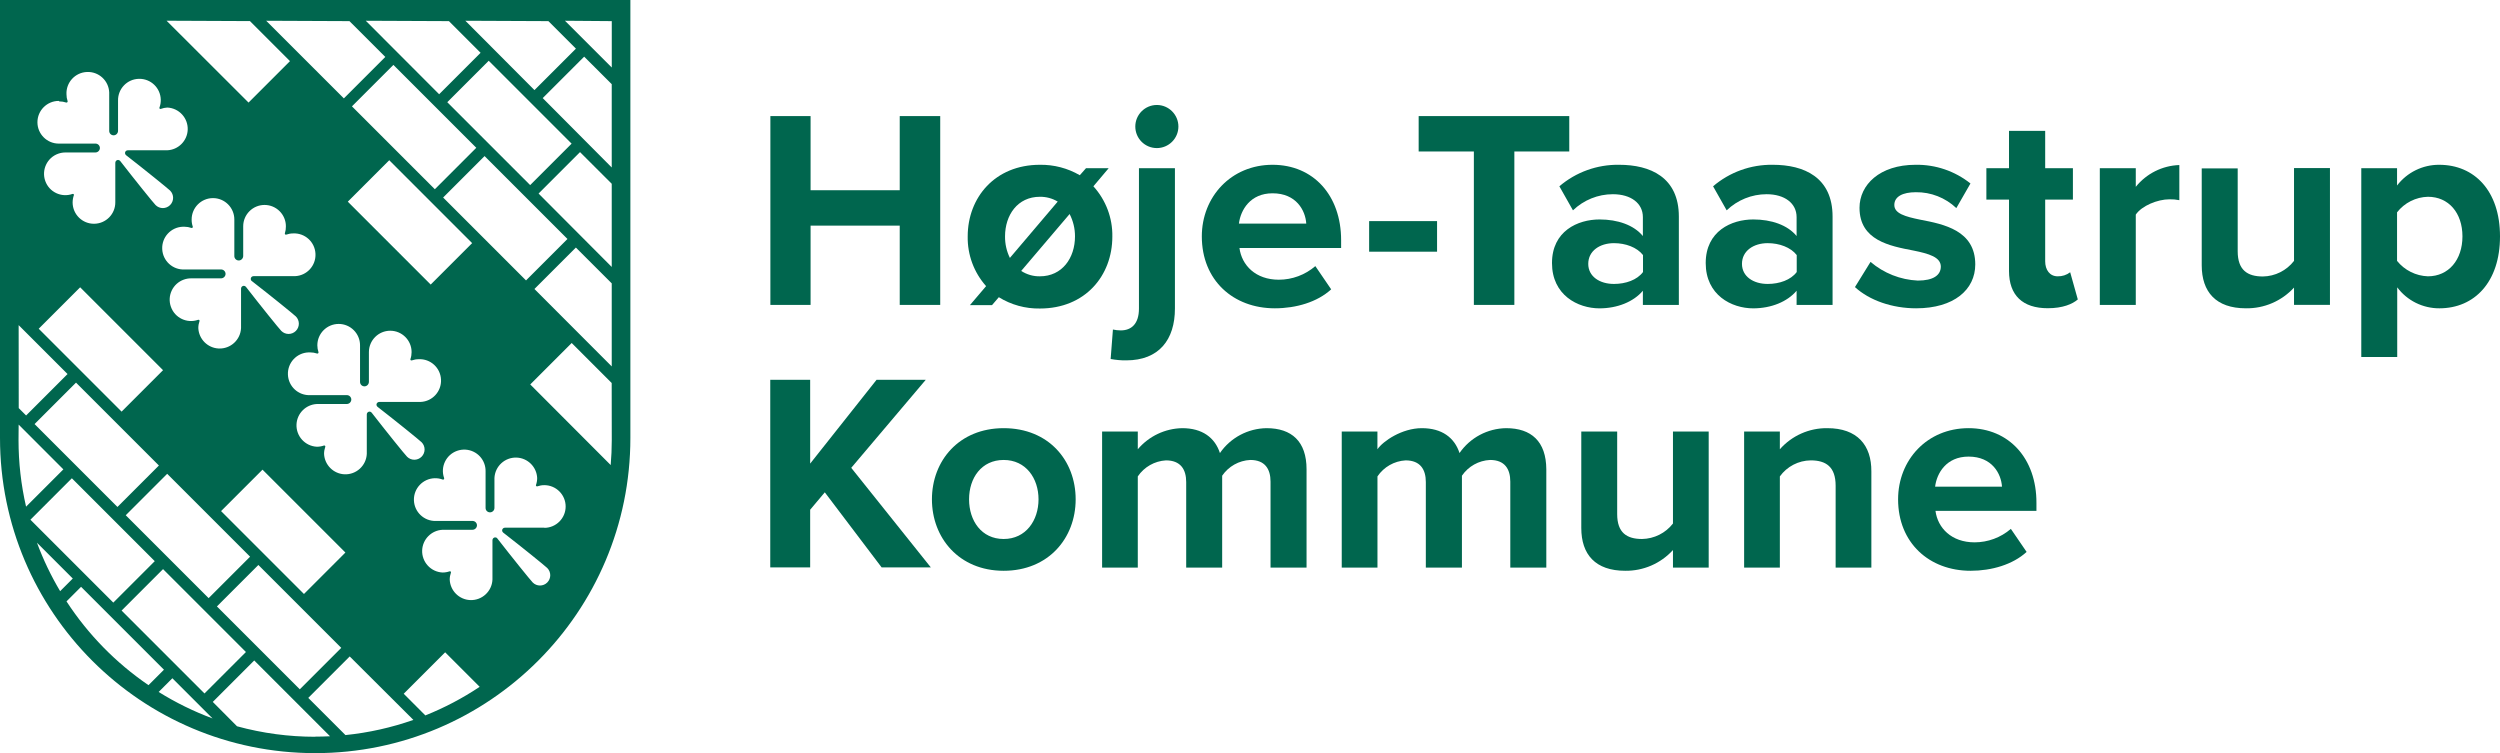 <?xml version="1.0" encoding="UTF-8"?>
<svg xmlns="http://www.w3.org/2000/svg" id="Lag_1" data-name="Lag 1" viewBox="0 0 603.21 181.72">
  <defs>
    <style>
      .cls-1 {
        fill: #00664e;
      }
    </style>
  </defs>
  <path class="cls-1" d="m0,105.67c0,42,34.05,76.05,76.05,76.05s76.05-34.05,76.05-76.05V0H0v105.67Zm46.51-51c-.19-.55-.28-1.14-.27-1.72,0-2.84,2.31-5.15,5.15-5.15s5.15,2.31,5.15,5.15v8.84c0,.59.49,1.07,1.08,1.06.02,0,.04,0,.06,0,.57-.05,1-.53,1-1.1v-7.15c0-2.84,2.31-5.15,5.15-5.15s5.15,2.31,5.15,5.15c.01.57-.07,1.14-.24,1.69-.05.13.02.27.15.32.05.02.11.02.17,0,.54-.19,1.11-.29,1.68-.29,2.85-.13,5.26,2.08,5.38,4.93.13,2.85-2.08,5.26-4.93,5.38-.15,0-.3,0-.45,0h-9.56c-.37,0-.67.28-.68.65-.01.2.07.39.23.51,4.5,3.49,10.07,8,10.65,8.56.97.97.97,2.53,0,3.5s-2.53.97-3.5,0h0c-.58-.58-5.06-6.15-8.55-10.65-.13-.15-.32-.24-.52-.24-.37.02-.66.32-.65.69v9.51c-.13,2.85-2.54,5.05-5.38,4.93-2.67-.12-4.81-2.26-4.93-4.93,0-.58.1-1.15.29-1.69.04-.13-.03-.27-.17-.31-.05-.02-.1-.01-.15,0-2.68.96-5.63-.44-6.58-3.12-.96-2.68.44-5.63,3.12-6.58.57-.2,1.18-.31,1.78-.3h7.18c.57,0,1.05-.43,1.1-1,.04-.59-.41-1.1-1-1.14-.02,0-.04,0-.06,0h-8.84c-2.85.13-5.26-2.08-5.38-4.93-.13-2.85,2.08-5.26,4.93-5.38.15,0,.3,0,.45,0,.56,0,1.11.1,1.64.28.09.04.2.02.28-.04.09-.08.11-.21.07-.32v.04Zm30.33,30.28c-.18-.53-.27-1.08-.27-1.64,0-2.84,2.31-5.15,5.15-5.15s5.15,2.31,5.15,5.15v8.85c0,.59.49,1.07,1.08,1.06.02,0,.04,0,.06,0,.57-.05,1-.53,1-1.1v-7.17c0-2.84,2.31-5.15,5.15-5.15s5.15,2.31,5.15,5.15c0,.57-.09,1.15-.28,1.69-.05.13.02.27.15.32.05.02.11.02.17,0,.54-.19,1.11-.29,1.68-.29,2.85-.13,5.26,2.08,5.38,4.93.13,2.85-2.08,5.26-4.93,5.38-.15,0-.3,0-.45,0h-9.51c-.36,0-.67.28-.69.64,0,.2.09.39.24.52,4.5,3.49,10.07,8,10.65,8.56.97.97.97,2.53,0,3.5s-2.53.97-3.5,0c-.58-.58-5.07-6.15-8.56-10.65-.12-.15-.31-.24-.51-.24-.37.02-.66.32-.65.69v9.51c-.13,2.85-2.54,5.05-5.38,4.93-2.67-.12-4.81-2.26-4.93-4.93,0-.58.1-1.15.29-1.69.05-.13-.02-.27-.15-.32-.05-.02-.11-.02-.17,0-.54.19-1.11.29-1.69.29-2.85-.13-5.05-2.54-4.93-5.38.12-2.67,2.26-4.81,4.93-4.93h7.19c.57,0,1.05-.43,1.1-1,.04-.59-.41-1.1-1-1.14,0,0-.02,0-.02,0h-8.89c-2.85.13-5.26-2.08-5.38-4.93-.13-2.85,2.08-5.26,4.93-5.38.15,0,.3,0,.45,0,.56,0,1.11.09,1.64.27.1.04.21.01.28-.06.07-.08.1-.19.07-.29Zm31.08-60.29l10-10,20,20-10,10-20-20Zm29,33l-10,10-20-20,10-10,20,20Zm-22-22l-10,10-20-20,10-10,20,20Zm-21,3l20,20-10,10-20-20,10-10Zm-41.58,107.66l10-10,20,20-10,10-20-20Zm7,11l-10,10-20-20,10-10,20,20Zm14-14l-20-20,10-10,20,20-10,10Zm-33-29l20,20-10,10-20-20,10-10Zm-2-2l-10,10-20-20,10-10,20,20Zm-29-33l10-10,20,20-10,10-20-20Zm28,56.08l-10,10-20-20,10-10,20,20Zm-28.42-4.45l8.64,8.64-3.05,3.05c-2.21-3.72-4.09-7.63-5.59-11.69Zm7.12,14.16l3.52-3.52,20,20-3.73,3.73c-7.87-5.37-14.59-12.24-19.79-20.22h0Zm22.24,21.85l3.31-3.31,9.7,9.7c-4.54-1.69-8.9-3.83-13.01-6.39Zm37.77,10.81c-6.37,0-12.71-.85-18.86-2.53l-5.85-5.88,10-10,18.29,18.29c-1.17.05-2.37.09-3.58.09v.03Zm7.33-.38l-9-9,10-10,15.36,15.31c-5.29,1.86-10.78,3.09-16.36,3.66v.03Zm19.27-4.75l-5.24-5.25,10-10,8.33,8.33c-4.11,2.74-8.5,5.05-13.09,6.89v.03Zm28.7-45.32h-9.51c-.37,0-.67.28-.69.65,0,.2.09.39.24.52,4.5,3.49,10.07,8,10.65,8.56.97.97.97,2.53,0,3.5s-2.53.97-3.5,0c-.58-.59-5.07-6.16-8.56-10.65-.12-.16-.32-.25-.52-.24-.36.02-.65.33-.64.69v9.51c-.13,2.85-2.54,5.05-5.38,4.93-2.67-.12-4.81-2.26-4.93-4.93,0-.58.1-1.15.29-1.69.05-.13-.02-.27-.15-.32-.05-.02-.11-.02-.17,0-.54.19-1.11.29-1.69.29-2.85-.13-5.05-2.54-4.93-5.38.12-2.67,2.26-4.81,4.93-4.93h7.19c.57,0,1.05-.43,1.1-1,.04-.58-.4-1.09-.99-1.13-.02,0-.05,0-.07,0h-8.85c-2.85.08-5.22-2.17-5.3-5.01s2.17-5.22,5.01-5.3c.66-.02,1.31.09,1.93.32.14.05.3-.01.35-.15.02-.06.02-.13,0-.2-.96-2.68.44-5.63,3.12-6.58s5.63.44,6.58,3.12c.21.58.31,1.2.3,1.82v8.85c0,.58.47,1.05,1.05,1.05.03,0,.06,0,.09,0,.57-.04,1.01-.52,1-1.09v-7.19c.13-2.85,2.54-5.05,5.38-4.93,2.67.12,4.81,2.26,4.93,4.93,0,.58-.1,1.15-.29,1.69-.04.14.04.28.18.32.05.01.09.01.14,0,.54-.19,1.11-.29,1.69-.29,2.84,0,5.15,2.31,5.15,5.15s-2.31,5.15-5.15,5.15l.02-.03Zm16.26-21.11c0,2-.09,4-.26,6l-19.41-19.45,10-10,9.65,9.65.02,13.8Zm0-17.79l-18.66-18.69,10-10,8.65,8.64v20.05Zm0-24l-17.66-17.72,10-10,7.65,7.64v20.08Zm0-24l-16.66-16.75,10-10,6.65,6.64v20.11Zm0-35.32v11.19l-11.29-11.28,11.29.09Zm-15.29,0l6.64,6.64-10,10-16.67-16.73,20.03.09Zm-24,0l7.64,7.64-10,10-17.7-17.73,20.06.09Zm-24,0l8.65,8.64-10,10-18.74-18.73,20.09.09Zm-24,0l9.65,9.65-10,10L40.19,5l20.13.09ZM14.32,24.47c.56,0,1.11.09,1.64.27.1.03.21,0,.29-.07.07-.08.09-.18.06-.28-.18-.53-.27-1.08-.27-1.64-.13-2.85,2.08-5.26,4.93-5.38,2.85-.13,5.26,2.08,5.38,4.93,0,.15,0,.3,0,.45v8.84c0,.59.47,1.06,1.06,1.06.02,0,.05,0,.07,0,.57-.04,1.01-.53,1-1.1v-7.27c-.06-2.85,2.2-5.21,5.05-5.26,2.85-.06,5.21,2.2,5.26,5.05.01.64-.09,1.29-.32,1.89-.05.13.02.27.15.32.05.02.11.02.17,0,.5-.19,1.03-.3,1.57-.33,2.85.13,5.05,2.54,4.93,5.38-.12,2.67-2.26,4.81-4.93,4.93h-9.51c-.37-.01-.68.28-.69.65,0,0,0,0,0,0,0,.2.08.39.24.52,4.49,3.49,10.06,8,10.64,8.55.97.97.97,2.53,0,3.5s-2.53.97-3.5,0c-.58-.58-5.06-6.15-8.55-10.65-.13-.15-.32-.24-.52-.24-.37.02-.65.32-.65.69v9.51c.03,2.84-2.25,5.17-5.1,5.2-2.84.03-5.17-2.25-5.2-5.1,0-.61.1-1.21.3-1.78.05-.13-.02-.27-.15-.32-.05-.02-.11-.02-.17,0-2.68.96-5.63-.44-6.58-3.12s.44-5.63,3.12-6.58c.57-.2,1.18-.31,1.78-.3h7.18c.57,0,1.05-.43,1.1-1,.04-.58-.39-1.09-.98-1.14-.03,0-.06,0-.08,0h-8.86c-2.84,0-5.15-2.31-5.15-5.15,0-2.84,2.31-5.15,5.15-5.15l.13.12Zm-9.82,53.98l11.8,11.8-10,10-1.78-1.78-.02-20.02Zm0,24l10.79,10.8-9,9c-1.21-5.27-1.82-10.67-1.82-16.08l.03-3.72Z"></path>
  <polygon class="cls-1" points="195.58 54.44 217.09 54.44 217.09 73.57 226.86 73.57 226.86 28.01 217.09 28.01 217.09 45.9 195.58 45.9 195.58 28.01 185.88 28.01 185.88 73.57 195.58 73.57 195.58 54.44"></polygon>
  <path class="cls-1" d="m263.82,44.95l3.69-4.37h-5.47l-1.5,1.7c-2.92-1.7-6.25-2.57-9.63-2.52-10.86,0-17.42,7.92-17.42,17.28-.08,4.42,1.5,8.7,4.44,12l-3.9,4.58h5.33l1.64-1.91c2.97,1.84,6.41,2.79,9.91,2.73,10.93,0,17.48-7.92,17.48-17.35.08-4.48-1.56-8.82-4.57-12.14Zm-21.32,12.09c0-5.12,3-9.56,8.41-9.56,1.51-.02,3,.38,4.3,1.16l-11.54,13.59c-.79-1.61-1.19-3.39-1.17-5.19Zm8.41,9.63c-1.6.03-3.17-.43-4.51-1.3l11.68-13.73c.86,1.67,1.31,3.52,1.3,5.4,0,5.19-3.08,9.63-8.47,9.63h0Z"></path>
  <path class="cls-1" d="m271.74,86.95c7.92,0,11.75-5,11.75-12.5v-33.87h-8.68v33.88c0,3.69-1.84,5.26-4.37,5.26-.64,0-1.28-.07-1.91-.21l-.55,7.11c1.24.23,2.5.35,3.76.33Z"></path>
  <path class="cls-1" d="m279.12,35.73c2.87,0,5.2-2.32,5.21-5.19,0-2.87-2.32-5.2-5.19-5.21-2.87,0-5.2,2.32-5.21,5.19h0c0,2.88,2.31,5.2,5.18,5.21,0,0,0,0,.01,0Z"></path>
  <path class="cls-1" d="m307.05,39.76c-10,0-17.07,7.72-17.07,17.28,0,10.59,7.58,17.35,17.62,17.35,5.12,0,10.25-1.5,13.59-4.58l-3.82-5.6c-2.45,2.11-5.58,3.28-8.81,3.28-5.6,0-8.95-3.48-9.5-7.65h24.53v-1.89c0-10.82-6.7-18.19-16.54-18.19Zm-8.12,14.19c.41-3.28,2.73-7.31,8.12-7.31,5.74,0,7.93,4.16,8.13,7.31h-16.25Z"></path>
  <rect class="cls-1" x="330.35" y="53.35" width="16.39" height="7.38"></rect>
  <polygon class="cls-1" points="355.62 73.57 365.39 73.57 365.39 36.55 378.64 36.55 378.64 28.01 342.3 28.01 342.3 36.55 355.62 36.55 355.62 73.57"></polygon>
  <path class="cls-1" d="m396.4,70.15v3.42h8.68v-21.31c0-9.5-6.9-12.5-14.42-12.5-5.28-.08-10.4,1.76-14.41,5.19l3.28,5.8c2.59-2.49,6.04-3.89,9.63-3.89,4.37,0,7.24,2.19,7.24,5.53v4.56c-2.19-2.66-6.08-4-10.45-4-5.26,0-11.48,2.8-11.48,10.52s6.22,10.93,11.48,10.93c4.3-.01,8.2-1.58,10.45-4.25Zm-13.18-6.48c0-3.15,2.8-5,6.21-5,2.8,0,5.54,1,7,2.87v4.1c-1.43,1.91-4.17,2.87-7,2.87-3.41.01-6.21-1.77-6.21-4.84Z"></path>
  <path class="cls-1" d="m433.49,70.15v3.42h8.68v-21.31c0-9.5-6.9-12.5-14.42-12.5-5.28-.08-10.4,1.76-14.41,5.19l3.28,5.8c2.59-2.49,6.04-3.89,9.63-3.89,4.37,0,7.24,2.19,7.24,5.53v4.56c-2.18-2.66-6.08-4-10.45-4-5.26,0-11.48,2.8-11.48,10.52s6.22,10.93,11.48,10.93c4.3-.01,8.2-1.58,10.45-4.25Zm-13.18-6.48c0-3.15,2.8-5,6.21-5,2.8,0,5.54,1,7,2.87v4.1c-1.43,1.91-4.17,2.87-7,2.87-3.41.01-6.21-1.77-6.21-4.84Z"></path>
  <path class="cls-1" d="m462.74,67.7c-4.2-.19-8.21-1.78-11.41-4.51l-3.76,6.08c3.49,3.21,9,5.12,14.76,5.12,9.15,0,14.27-4.51,14.27-10.59,0-8.2-7.58-9.7-13.25-10.79-3.69-.75-6.28-1.5-6.28-3.55s2.05-3.08,5.19-3.08c3.63-.05,7.14,1.33,9.77,3.83l3.41-5.94c-3.76-3-8.44-4.59-13.25-4.51-8.67,0-13.52,4.85-13.52,10.38,0,7.86,7.31,9.22,13,10.31,3.75.76,6.62,1.58,6.62,3.9-.03,2.05-1.81,3.35-5.55,3.35Z"></path>
  <path class="cls-1" d="m496.47,66.67c-1.91,0-3-1.57-3-3.62v-14.89h6.69v-7.58h-6.69v-9h-8.73v9h-5.46v7.58h5.46v17.21c0,5.88,3.28,9,9.36,9,3.62,0,5.94-1,7.24-2.12l-1.84-6.56c-.87.67-1.94,1.01-3.03.98Z"></path>
  <path class="cls-1" d="m515.33,45.08v-4.5h-8.68v33h8.68v-21.8c1.43-2.12,5.25-3.69,8.12-3.69.8-.02,1.6.05,2.39.21v-8.48c-4.1.14-7.94,2.06-10.51,5.26Z"></path>
  <path class="cls-1" d="m553.51,62.95c-1.8,2.33-4.57,3.72-7.52,3.76-3.68,0-6.07-1.5-6.07-6.08v-20h-8.68v23.38c0,6.42,3.42,10.38,10.66,10.38,4.41.07,8.63-1.75,11.61-5v4.17h8.67v-33h-8.67v22.39Z"></path>
  <path class="cls-1" d="m588.55,39.76c-3.99-.02-7.76,1.83-10.18,5v-4.18h-8.63v45.56h8.67v-16.81c2.4,3.21,6.18,5.08,10.18,5.06,8.47,0,14.62-6.35,14.62-17.35s-6.19-17.28-14.66-17.28Zm-2.73,26.91c-2.91-.1-5.63-1.46-7.45-3.72v-11.72c1.8-2.3,4.53-3.68,7.45-3.75,5,0,8.33,3.89,8.33,9.56s-3.35,9.63-8.33,9.63Z"></path>
  <polygon class="cls-1" points="223.37 91.64 211.5 91.64 195.48 111.86 195.48 91.64 185.85 91.64 185.85 136.9 195.48 136.9 195.48 122.99 199.01 118.79 212.72 136.9 224.59 136.9 205.39 112.88 223.37 91.64"></polygon>
  <path class="cls-1" d="m242.17,103.31c-10.79,0-17.31,7.88-17.31,17.17s6.52,17.24,17.31,17.24,17.37-7.87,17.37-17.24-6.52-17.17-17.37-17.17Zm0,26.74c-5.36,0-8.35-4.41-8.35-9.57s3-9.5,8.35-9.5,8.41,4.41,8.41,9.5-3.05,9.57-8.41,9.57Z"></path>
  <path class="cls-1" d="m305.61,103.31c-4.5.06-8.7,2.29-11.26,6-1.22-3.74-4.28-6-9.09-6-4.14.07-8.05,1.93-10.73,5.09v-4.27h-8.61v32.82h8.61v-22c1.54-2.28,4.05-3.71,6.79-3.87,3.53,0,4.89,2.17,4.89,5.23v20.64h8.68v-22.17c1.54-2.26,4.06-3.67,6.79-3.8,3.52,0,4.88,2.17,4.88,5.23v20.74h8.69v-23.73c0-6.72-3.6-9.91-9.64-9.91Z"></path>
  <path class="cls-1" d="m363.42,103.31c-4.5.06-8.7,2.29-11.26,6-1.22-3.74-4.27-6-9.09-6s-9.37,3.13-10.72,5.09v-4.27h-8.61v32.82h8.62v-22c1.53-2.28,4.04-3.71,6.78-3.87,3.53,0,4.89,2.17,4.89,5.23v20.64h8.71v-22.17c1.54-2.26,4.06-3.67,6.79-3.8,3.53,0,4.88,2.17,4.88,5.23v20.74h8.69v-23.73c-.04-6.72-3.64-9.91-9.68-9.91Z"></path>
  <path class="cls-1" d="m403.66,126.32c-1.79,2.31-4.54,3.68-7.46,3.73-3.66,0-6-1.49-6-6v-19.92h-8.66v23.27c0,6.38,3.4,10.32,10.59,10.32,4.38.06,8.58-1.76,11.53-5v4.23h8.62v-32.82h-8.62v22.19Z"></path>
  <path class="cls-1" d="m440.92,103.31c-4.38-.06-8.57,1.8-11.47,5.09v-4.27h-8.62v32.82h8.62v-22c1.73-2.4,4.5-3.84,7.46-3.87,3.67,0,6,1.56,6,6.11v19.76h8.62v-23.19c.04-6.37-3.42-10.45-10.61-10.45Z"></path>
  <path class="cls-1" d="m474.98,103.31c-10,0-17,7.67-17,17.17,0,10.52,7.53,17.24,17.5,17.24,5.09,0,10.18-1.5,13.51-4.55l-3.8-5.56c-2.44,2.1-5.55,3.25-8.76,3.25-5.56,0-8.89-3.46-9.43-7.6h24.36v-1.9c.04-10.72-6.62-18.05-16.38-18.05Zm-8.07,14.12c.4-3.26,2.71-7.26,8.07-7.26,5.7,0,7.87,4.14,8.07,7.26h-16.14Z"></path>
</svg>
